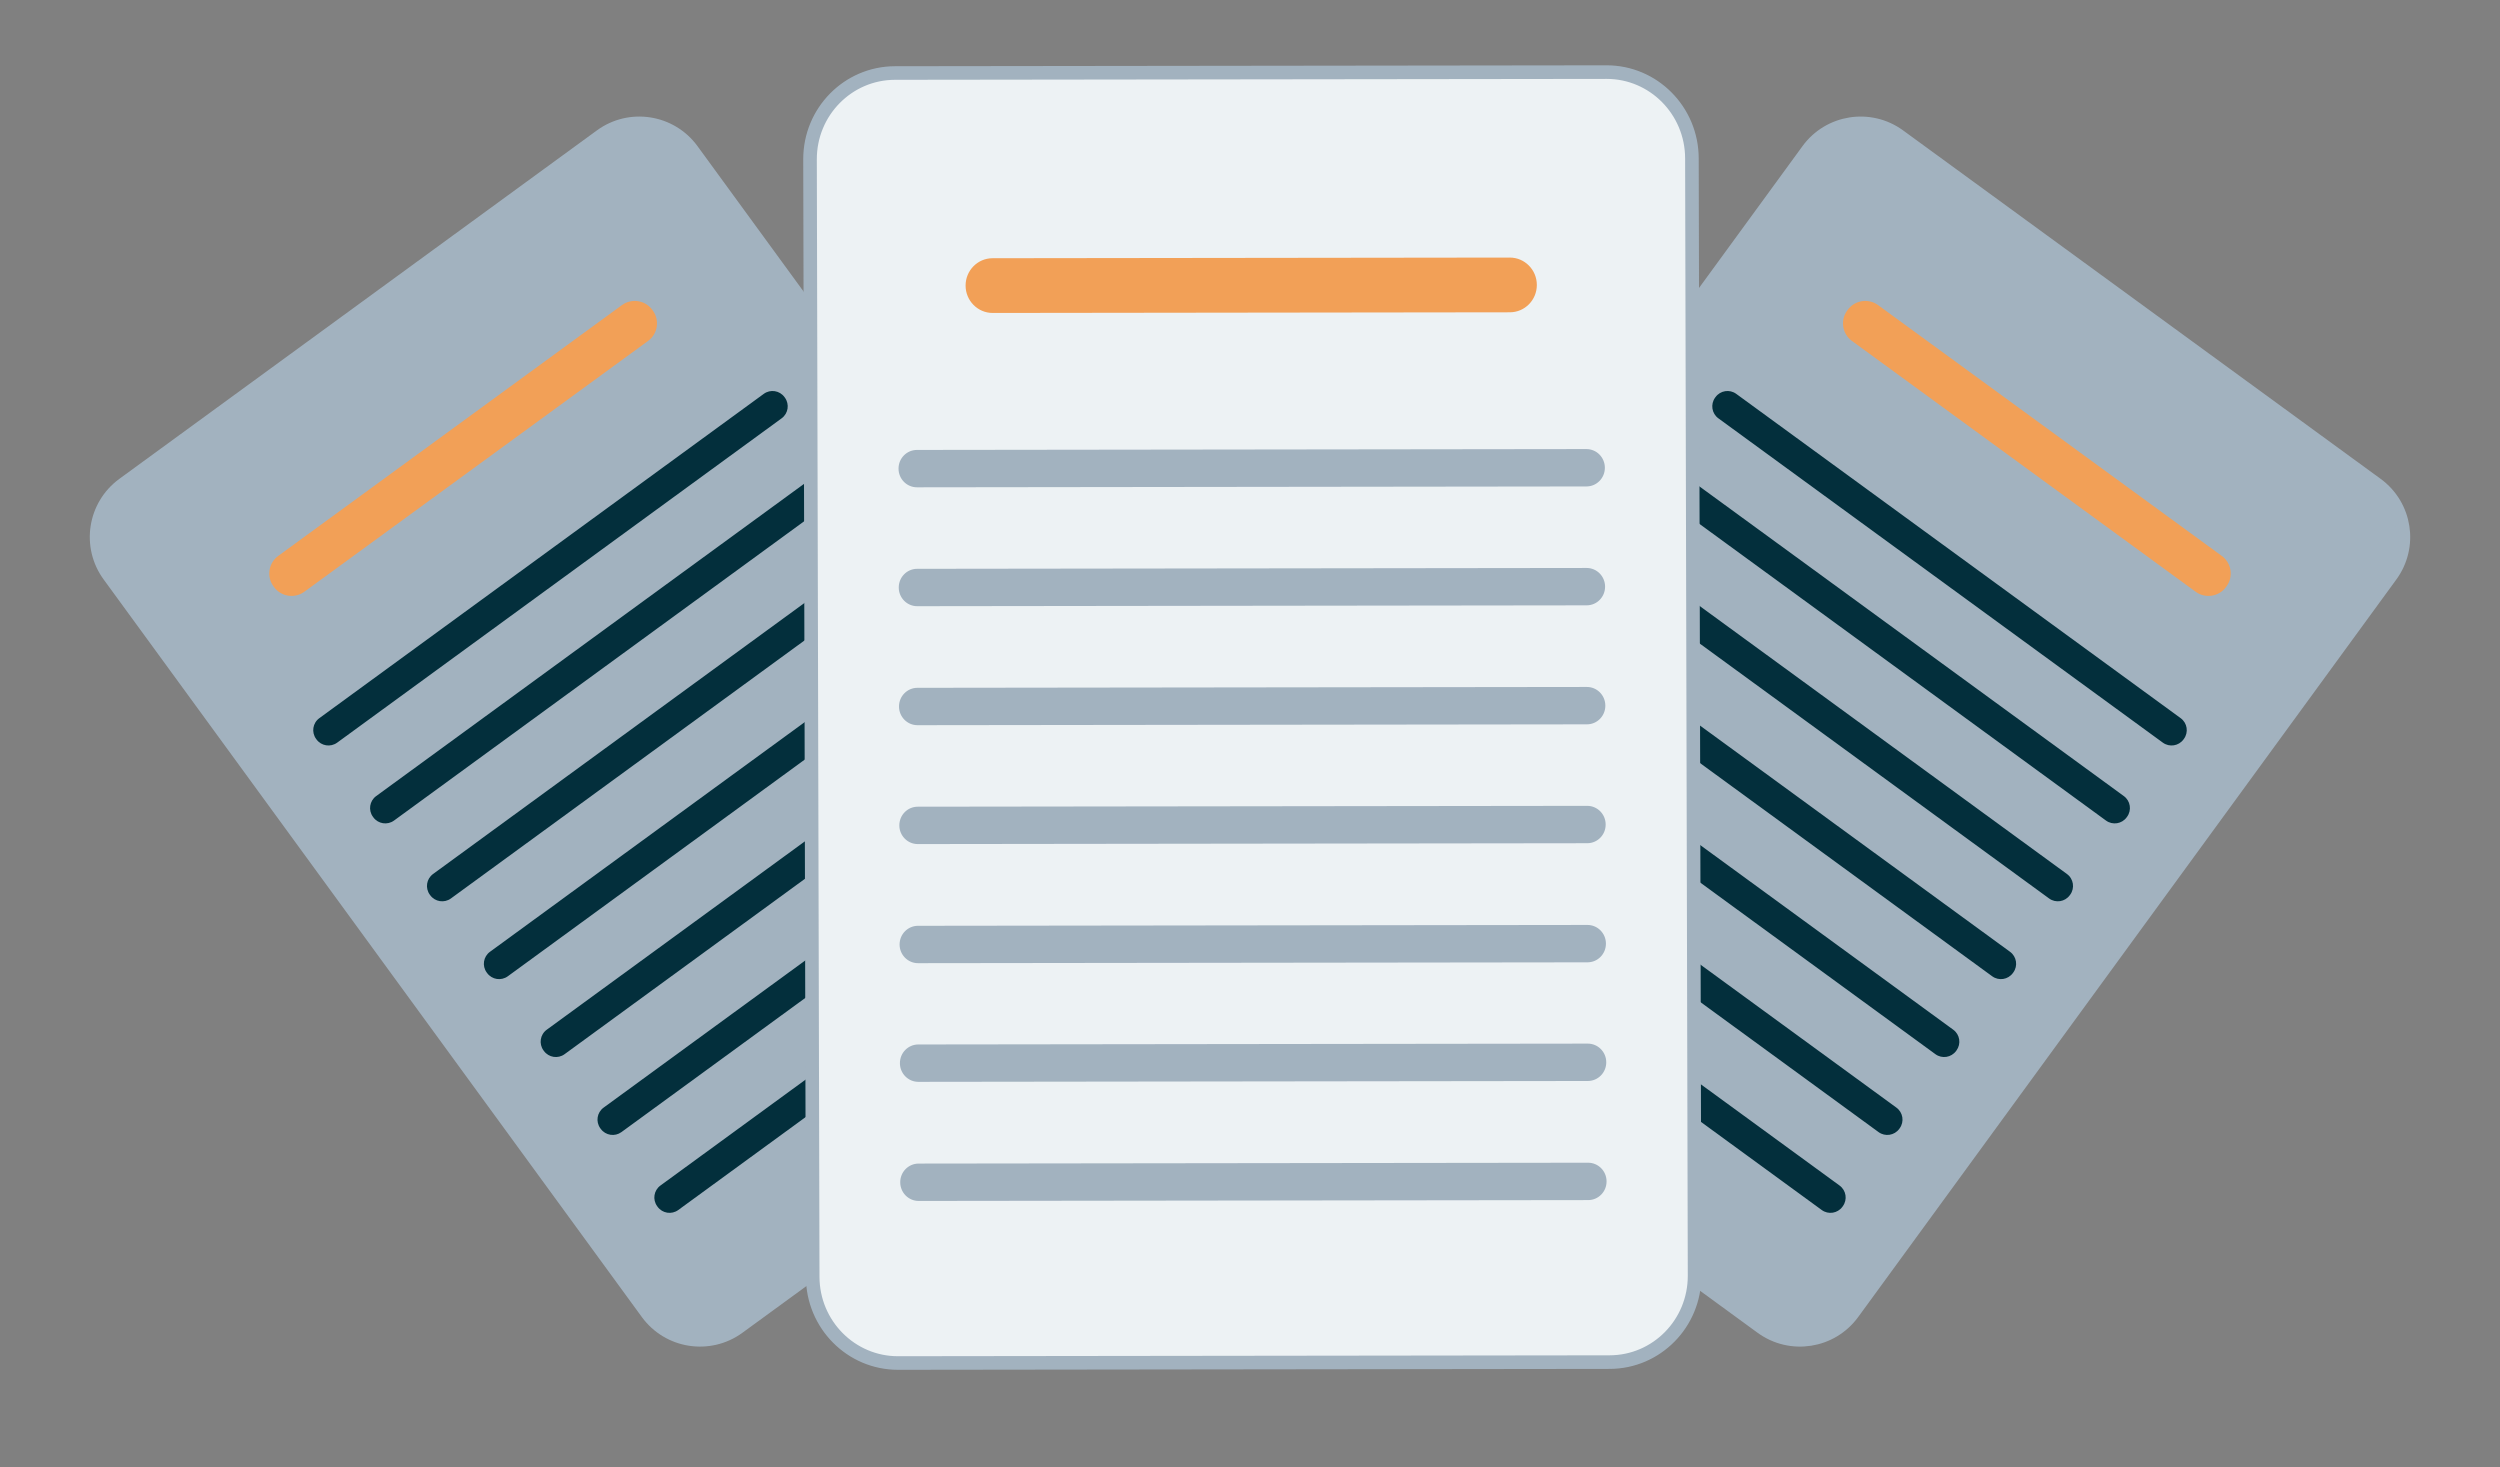 <svg width="184" height="108" viewBox="0 0 184 108" fill="none" xmlns="http://www.w3.org/2000/svg">
<rect x="0" y="0" width="184" height="108" fill="#808080" stroke="none"/>
<path d="M43.931 9.598L8.785 35.243C6.421 36.969 5.902 40.284 7.628 42.648L47.239 96.934C48.964 99.298 52.279 99.816 54.643 98.091L89.789 72.446C92.153 70.721 92.672 67.406 90.946 65.041L51.336 10.756C49.61 8.391 46.295 7.873 43.931 9.598Z" fill="#A2B2BF"/>
<path d="M45.775 22.456L20.476 40.917C19.762 41.437 19.606 42.438 20.126 43.151L20.164 43.203C20.685 43.917 21.686 44.073 22.399 43.553L47.699 25.092C48.412 24.572 48.569 23.571 48.048 22.858L48.01 22.805C47.489 22.092 46.489 21.936 45.775 22.456Z" fill="#F2A057"/>
<path d="M56.215 28.987L23.501 52.858C23.015 53.212 22.909 53.894 23.263 54.38L23.293 54.421C23.648 54.907 24.329 55.013 24.815 54.659L57.529 30.788C58.015 30.433 58.122 29.752 57.767 29.266L57.737 29.225C57.383 28.739 56.701 28.633 56.215 28.987Z" fill="#032F3C"/>
<path d="M60.399 34.722L27.685 58.592C27.199 58.947 27.092 59.628 27.447 60.114L27.477 60.155C27.831 60.641 28.513 60.748 28.999 60.393L61.713 36.522C62.199 36.168 62.305 35.486 61.951 35L61.921 34.96C61.566 34.474 60.885 34.367 60.399 34.722Z" fill="#032F3C"/>
<path d="M64.586 40.456L31.872 64.327C31.386 64.681 31.28 65.363 31.634 65.849L31.664 65.889C32.019 66.376 32.7 66.482 33.186 66.127L65.9 42.257C66.386 41.902 66.493 41.221 66.138 40.735L66.108 40.694C65.754 40.208 65.072 40.102 64.586 40.456Z" fill="#032F3C"/>
<path d="M68.774 46.183L36.06 70.053C35.574 70.408 35.467 71.089 35.822 71.575L35.852 71.616C36.206 72.102 36.888 72.209 37.374 71.854L70.088 47.983C70.574 47.629 70.68 46.947 70.326 46.461L70.296 46.42C69.941 45.934 69.26 45.828 68.774 46.183Z" fill="#032F3C"/>
<path d="M72.953 51.917L40.239 75.788C39.753 76.142 39.647 76.824 40.002 77.31L40.031 77.35C40.386 77.837 41.067 77.943 41.553 77.588L74.267 53.718C74.753 53.363 74.86 52.682 74.505 52.196L74.475 52.155C74.121 51.669 73.439 51.562 72.953 51.917Z" fill="#032F3C"/>
<path d="M77.137 57.651L44.423 81.522C43.937 81.877 43.83 82.558 44.185 83.044L44.215 83.085C44.569 83.571 45.251 83.677 45.737 83.323L78.451 59.452C78.937 59.097 79.043 58.416 78.689 57.93L78.659 57.889C78.304 57.403 77.623 57.297 77.137 57.651Z" fill="#032F3C"/>
<path d="M81.321 63.386L48.606 87.256C48.12 87.611 48.014 88.292 48.369 88.778L48.398 88.819C48.753 89.305 49.434 89.412 49.92 89.057L82.635 65.186C83.121 64.832 83.227 64.15 82.872 63.664L82.843 63.624C82.488 63.138 81.807 63.031 81.321 63.386Z" fill="#032F3C"/>
<path d="M174.92 35.647L139.774 10.002C137.633 8.44 134.631 8.909 133.068 11.05L93.457 65.336C91.895 67.478 92.364 70.48 94.505 72.042L129.652 97.687C131.793 99.25 134.795 98.781 136.358 96.639L175.969 42.353C177.531 40.212 177.062 37.21 174.92 35.647Z" fill="#A2B2BF" stroke="#A2B2BF"/>
<path d="M138.225 22.456L163.524 40.917C164.238 41.437 164.394 42.438 163.874 43.151L163.836 43.203C163.315 43.917 162.314 44.073 161.601 43.553L136.301 25.092C135.588 24.572 135.431 23.571 135.952 22.858L135.99 22.805C136.511 22.092 137.511 21.936 138.225 22.456Z" fill="#F2A057"/>
<path d="M127.785 28.987L160.499 52.858C160.985 53.212 161.091 53.894 160.737 54.38L160.707 54.421C160.352 54.907 159.671 55.013 159.185 54.659L126.471 30.788C125.985 30.433 125.878 29.752 126.233 29.266L126.263 29.225C126.617 28.739 127.299 28.633 127.785 28.987Z" fill="#032F3C"/>
<path d="M123.601 34.722L156.315 58.592C156.801 58.947 156.908 59.628 156.553 60.114L156.523 60.155C156.169 60.641 155.487 60.748 155.001 60.393L122.287 36.522C121.801 36.168 121.695 35.486 122.049 35L122.079 34.96C122.434 34.474 123.115 34.367 123.601 34.722Z" fill="#032F3C"/>
<path d="M119.414 40.456L152.128 64.327C152.614 64.681 152.72 65.363 152.366 65.849L152.336 65.889C151.981 66.376 151.3 66.482 150.814 66.127L118.1 42.257C117.614 41.902 117.507 41.221 117.862 40.735L117.892 40.694C118.246 40.208 118.928 40.102 119.414 40.456Z" fill="#032F3C"/>
<path d="M115.226 46.183L147.94 70.053C148.426 70.408 148.533 71.089 148.178 71.575L148.148 71.616C147.794 72.102 147.112 72.209 146.626 71.854L113.912 47.983C113.426 47.629 113.32 46.947 113.674 46.461L113.704 46.42C114.059 45.934 114.74 45.828 115.226 46.183Z" fill="#032F3C"/>
<path d="M111.047 51.917L143.761 75.788C144.247 76.142 144.353 76.824 143.999 77.31L143.969 77.35C143.614 77.837 142.933 77.943 142.447 77.588L109.733 53.718C109.247 53.363 109.14 52.682 109.495 52.196L109.525 52.155C109.879 51.669 110.561 51.562 111.047 51.917Z" fill="#032F3C"/>
<path d="M106.863 57.651L139.577 81.522C140.063 81.877 140.17 82.558 139.815 83.044L139.785 83.085C139.431 83.571 138.749 83.677 138.263 83.323L105.549 59.452C105.063 59.097 104.957 58.416 105.311 57.93L105.341 57.889C105.696 57.403 106.377 57.297 106.863 57.651Z" fill="#032F3C"/>
<path d="M102.679 63.386L135.393 87.256C135.879 87.611 135.986 88.292 135.631 88.778L135.602 88.819C135.247 89.305 134.566 89.412 134.08 89.057L101.365 65.186C100.879 64.832 100.773 64.15 101.128 63.664L101.157 63.624C101.512 63.138 102.193 63.031 102.679 63.386Z" fill="#032F3C"/>
<path d="M65.87 5.374L118.243 5.307C121.698 5.303 124.516 8.137 124.525 11.65L124.721 93.892C124.729 97.405 121.925 100.246 118.469 100.251L66.096 100.318C62.641 100.322 59.823 97.488 59.814 93.975L59.618 11.733C59.609 8.22 62.414 5.379 65.87 5.374Z" fill="#EDF2F4" stroke="#A2B2BF"/>
<path d="M111.117 18.957L73.052 19.005C71.953 19.007 71.065 19.91 71.067 21.022C71.07 22.134 71.963 23.035 73.062 23.034L111.127 22.985C112.226 22.983 113.114 22.081 113.111 20.968C113.109 19.856 112.216 18.955 111.117 18.957Z" fill="#F2A057"/>
<path d="M116.759 33.052L67.485 33.115C66.736 33.116 66.13 33.732 66.132 34.49L66.132 34.496C66.134 35.254 66.742 35.867 67.491 35.866L116.766 35.803C117.514 35.802 118.12 35.187 118.118 34.429L118.118 34.423C118.116 33.665 117.508 33.051 116.759 33.052Z" fill="#A2B2BF"/>
<path d="M116.775 41.802L67.5 41.865C66.751 41.866 66.146 42.482 66.148 43.24L66.148 43.246C66.15 44.004 66.758 44.617 67.507 44.616L116.781 44.553C117.53 44.552 118.136 43.937 118.134 43.179L118.134 43.173C118.132 42.415 117.523 41.801 116.775 41.802Z" fill="#A2B2BF"/>
<path d="M116.794 50.56L67.52 50.623C66.771 50.624 66.165 51.239 66.167 51.998L66.167 52.003C66.169 52.761 66.778 53.375 67.526 53.374L116.801 53.311C117.55 53.31 118.155 52.695 118.153 51.937L118.153 51.931C118.151 51.173 117.543 50.559 116.794 50.56Z" fill="#A2B2BF"/>
<path d="M116.818 59.31L67.543 59.373C66.794 59.374 66.189 59.989 66.191 60.748L66.191 60.753C66.193 61.511 66.801 62.125 67.55 62.124L116.824 62.061C117.573 62.06 118.179 61.445 118.177 60.687L118.177 60.681C118.175 59.923 117.566 59.309 116.818 59.31Z" fill="#A2B2BF"/>
<path d="M116.837 68.076L67.563 68.139C66.814 68.14 66.209 68.755 66.21 69.513L66.21 69.519C66.212 70.277 66.821 70.891 67.569 70.89L116.844 70.827C117.593 70.826 118.198 70.211 118.196 69.453L118.196 69.447C118.194 68.689 117.586 68.075 116.837 68.076Z" fill="#A2B2BF"/>
<path d="M116.861 76.81L67.586 76.873C66.837 76.874 66.232 77.49 66.234 78.248L66.234 78.253C66.236 79.011 66.844 79.625 67.593 79.624L116.867 79.561C117.616 79.56 118.221 78.945 118.22 78.187L118.22 78.181C118.218 77.423 117.609 76.809 116.861 76.81Z" fill="#A2B2BF"/>
<path d="M116.884 85.576L67.61 85.639C66.861 85.64 66.255 86.255 66.257 87.013L66.257 87.019C66.259 87.777 66.867 88.391 67.616 88.39L116.891 88.327C117.639 88.326 118.245 87.711 118.243 86.953L118.243 86.947C118.241 86.189 117.633 85.575 116.884 85.576Z" fill="#A2B2BF"/>
</svg>
